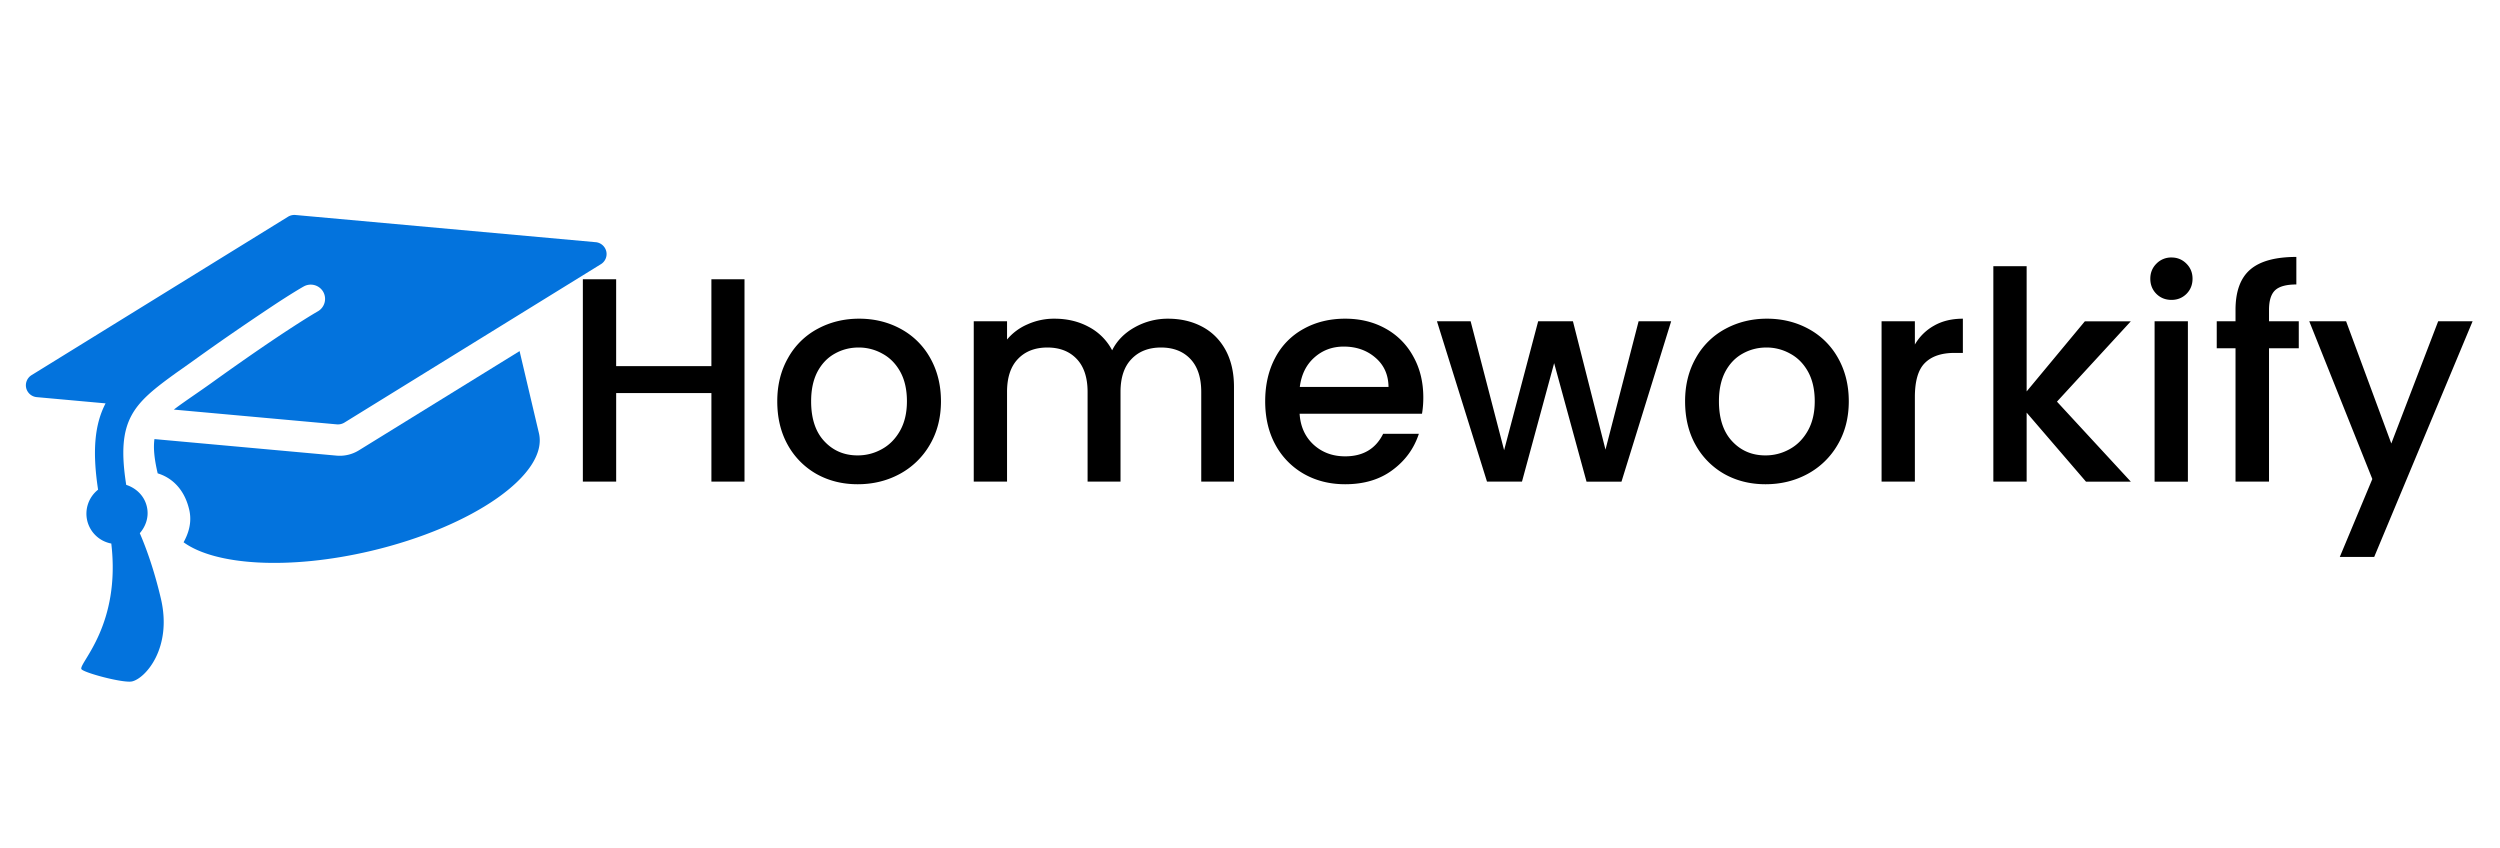 <svg xmlns="http://www.w3.org/2000/svg" width="280" height="95" viewBox="0 0 210 71.25"><defs><clipPath id="a"><path d="M12 29h34v19H12Zm0 0"></path></clipPath><clipPath id="b"><path d="M-.879 23.89 48.97 12.149l8.168 34.676L7.293 58.566Zm0 0"></path></clipPath><clipPath id="c"><path d="M-.879 23.89 48.97 12.149l8.168 34.676L7.293 58.566Zm0 0"></path></clipPath><clipPath id="d"><path d="M2 18h49v40H2Zm0 0"></path></clipPath><clipPath id="e"><path d="M-.879 23.89 48.97 12.149l8.168 34.676L7.293 58.566Zm0 0"></path></clipPath><clipPath id="f"><path d="M-.879 23.89 48.97 12.149l8.168 34.676L7.293 58.566Zm0 0"></path></clipPath><clipPath id="g"><path d="M46 15h162.906v36H46Zm0 0"></path></clipPath><clipPath id="h"><path d="M0 0h163v36H0z"></path></clipPath></defs><g clip-path="url(#a)"><g clip-path="url(#b)"><g clip-path="url(#c)"><path fill="#0373dd" d="M29.238 38.203a3 3 0 0 1-.96.07l-15.305-1.39c-.098.73-.024 1.62.273 2.879 1.05.316 2.207 1.183 2.645 3.039.27 1.14-.11 2.094-.47 2.75 2.68 1.949 8.888 2.34 15.724.73 8.609-2.031 14.933-6.46 14.125-9.894-.18-.758-.91-3.856-1.625-6.895l-13.52 8.348q-.417.252-.887.363m0 0"></path></g></g></g><g clip-path="url(#d)"><g clip-path="url(#e)"><g clip-path="url(#f)"><path fill="#0373dd" d="m50.043 20.344-25.227-2.285a1.03 1.03 0 0 0-.617.144L2.65 31.512c-.364.226-.547.66-.45 1.082.102.418.457.726.887.765l5.781.524c-.894 1.722-1.137 3.906-.629 7.25a2.57 2.57 0 0 0-.914 2.594 2.56 2.56 0 0 0 2.024 1.93c.8 6.816-2.653 9.964-2.52 10.53.067.29 3.535 1.223 4.27 1.051 1.129-.265 3.39-2.82 2.414-6.965-.575-2.437-1.23-4.23-1.77-5.484.52-.602.79-1.406.59-2.242-.215-.91-.902-1.55-1.73-1.817-.868-5.511.593-6.812 4.25-9.449.367-.254 1.058-.746 1.457-1.031.718-.516 1.37-.977 1.996-1.418 2.02-1.41 3.734-2.562 5.047-3.43 1.437-.933 2.097-1.304 2.12-1.316a1.21 1.21 0 0 1 1.653.387 1.206 1.206 0 0 1-.387 1.656c-.043.027-2.597 1.453-9.023 6.074-.414.297-.809.57-1.188.832-.765.531-1.402.965-1.925 1.371l13.707 1.242c.109.004.214 0 .32-.027q.157-.037.297-.121l21.55-13.309a1 1 0 0 0 .45-1.078 1.01 1.01 0 0 0-.883-.77m0 0"></path></g></g></g><g clip-path="url(#g)"><g clip-path="url(#h)" transform="translate(46 15)"><path d="M16.538 8.457v17h-2.78V18.02h-8v7.437H2.96v-17h2.797v7.297h8V8.457ZM26.04 25.676q-1.907.001-3.452-.86a6.33 6.33 0 0 1-2.422-2.453q-.877-1.576-.875-3.656-.002-2.046.906-3.64a6.15 6.15 0 0 1 2.469-2.438c1.05-.57 2.218-.86 3.5-.86 1.289 0 2.457.29 3.5.86a6.2 6.2 0 0 1 2.468 2.437c.602 1.063.907 2.278.907 3.641q0 2.063-.938 3.656a6.45 6.45 0 0 1-2.531 2.453q-1.596.861-3.531.86m0-2.422q1.08 0 2.016-.516.95-.513 1.532-1.53.592-1.031.593-2.5 0-1.466-.562-2.485-.562-1.013-1.5-1.516a4.04 4.04 0 0 0-2-.516q-1.08 0-2 .516-.909.503-1.453 1.516-.533 1.02-.532 2.484-.002 2.175 1.11 3.36 1.108 1.188 2.797 1.187M52.108 11.77q1.591 0 2.844.656 1.264.657 1.984 1.953c.477.867.719 1.906.719 3.125v7.953h-2.75v-7.531c0-1.207-.305-2.13-.906-2.766q-.91-.967-2.47-.969-1.563.001-2.484.97c-.617.636-.921 1.558-.921 2.765v7.531h-2.766v-7.531c0-1.207-.305-2.13-.906-2.766q-.91-.967-2.469-.969-1.565.001-2.484.97-.908.954-.907 2.765v7.531h-2.797V11.988h2.797v1.532a4.6 4.6 0 0 1 1.735-1.282 5.4 5.4 0 0 1 2.25-.468c1.07 0 2.031.23 2.875.687a4.65 4.65 0 0 1 1.968 1.969q.608-1.218 1.907-1.938a5.67 5.67 0 0 1 2.781-.718M73.558 18.395c0 .5-.04.953-.11 1.359H63.167c.07 1.086.469 1.953 1.187 2.61q1.078.97 2.641.968 2.25 0 3.188-1.89h3q-.612 1.863-2.22 3.046-1.594 1.189-3.968 1.188-1.923.001-3.453-.86a6.2 6.2 0 0 1-2.406-2.453q-.861-1.576-.86-3.656 0-2.074.844-3.656a5.84 5.84 0 0 1 2.375-2.422c1.02-.57 2.188-.86 3.5-.86q1.903.001 3.39.829a5.85 5.85 0 0 1 2.329 2.343q.844 1.501.844 3.454m-2.922-.891q-.017-1.529-1.094-2.453-1.079-.938-2.672-.938-1.439.001-2.469.922-1.02.91-1.218 2.469ZM94.377 11.988l-4.172 13.47h-2.937l-2.72-9.954-2.702 9.953h-2.938l-4.203-13.469h2.828l2.813 10.828 2.86-10.828h2.921l2.734 10.782 2.782-10.782ZM102.298 25.676c-1.274 0-2.422-.285-3.454-.86a6.33 6.33 0 0 1-2.421-2.453c-.586-1.05-.875-2.27-.875-3.656q-.001-2.046.906-3.64a6.15 6.15 0 0 1 2.469-2.438c1.05-.57 2.218-.86 3.5-.86 1.289 0 2.457.29 3.5.86a6.2 6.2 0 0 1 2.468 2.437c.602 1.063.907 2.278.907 3.641q0 2.063-.938 3.656a6.45 6.45 0 0 1-2.531 2.453q-1.596.861-3.531.86m0-2.422q1.077 0 2.015-.516.95-.513 1.531-1.53.593-1.031.594-2.5 0-1.466-.562-2.485-.562-1.013-1.5-1.516a4.04 4.04 0 0 0-2-.516q-1.08 0-2 .516-.909.503-1.453 1.516-.533 1.02-.532 2.484-.001 2.175 1.11 3.36 1.108 1.188 2.797 1.187M114.85 13.941a4.24 4.24 0 0 1 1.624-1.593q1.013-.576 2.407-.578v2.875h-.704q-1.64 0-2.484.843-.844.831-.844 2.875v7.094h-2.797V11.988h2.797ZM126.785 18.738l6.203 6.72h-3.766l-4.984-5.798v5.797h-2.797V7.363h2.797V17.88l4.89-5.89h3.86ZM136.408 10.191c-.5 0-.922-.164-1.266-.5q-.516-.515-.516-1.28 0-.75.516-1.266a1.72 1.72 0 0 1 1.266-.516q.733 0 1.25.516.515.515.515 1.265 0 .767-.515 1.281c-.344.336-.762.5-1.25.5m1.375 1.797v13.47h-2.797v-13.47ZM147.097 14.254h-2.5v11.203h-2.813V14.254h-1.578v-2.266h1.578v-.953q-.001-2.325 1.234-3.39 1.232-1.062 3.875-1.063v2.313q-1.265.002-1.78.484-.517.485-.516 1.656v.953h2.5ZM161.698 11.988l-8.266 19.797h-2.89l2.734-6.547-5.297-13.25h3.094l3.797 10.266 3.937-10.266Zm0 0"></path></g></g></svg>